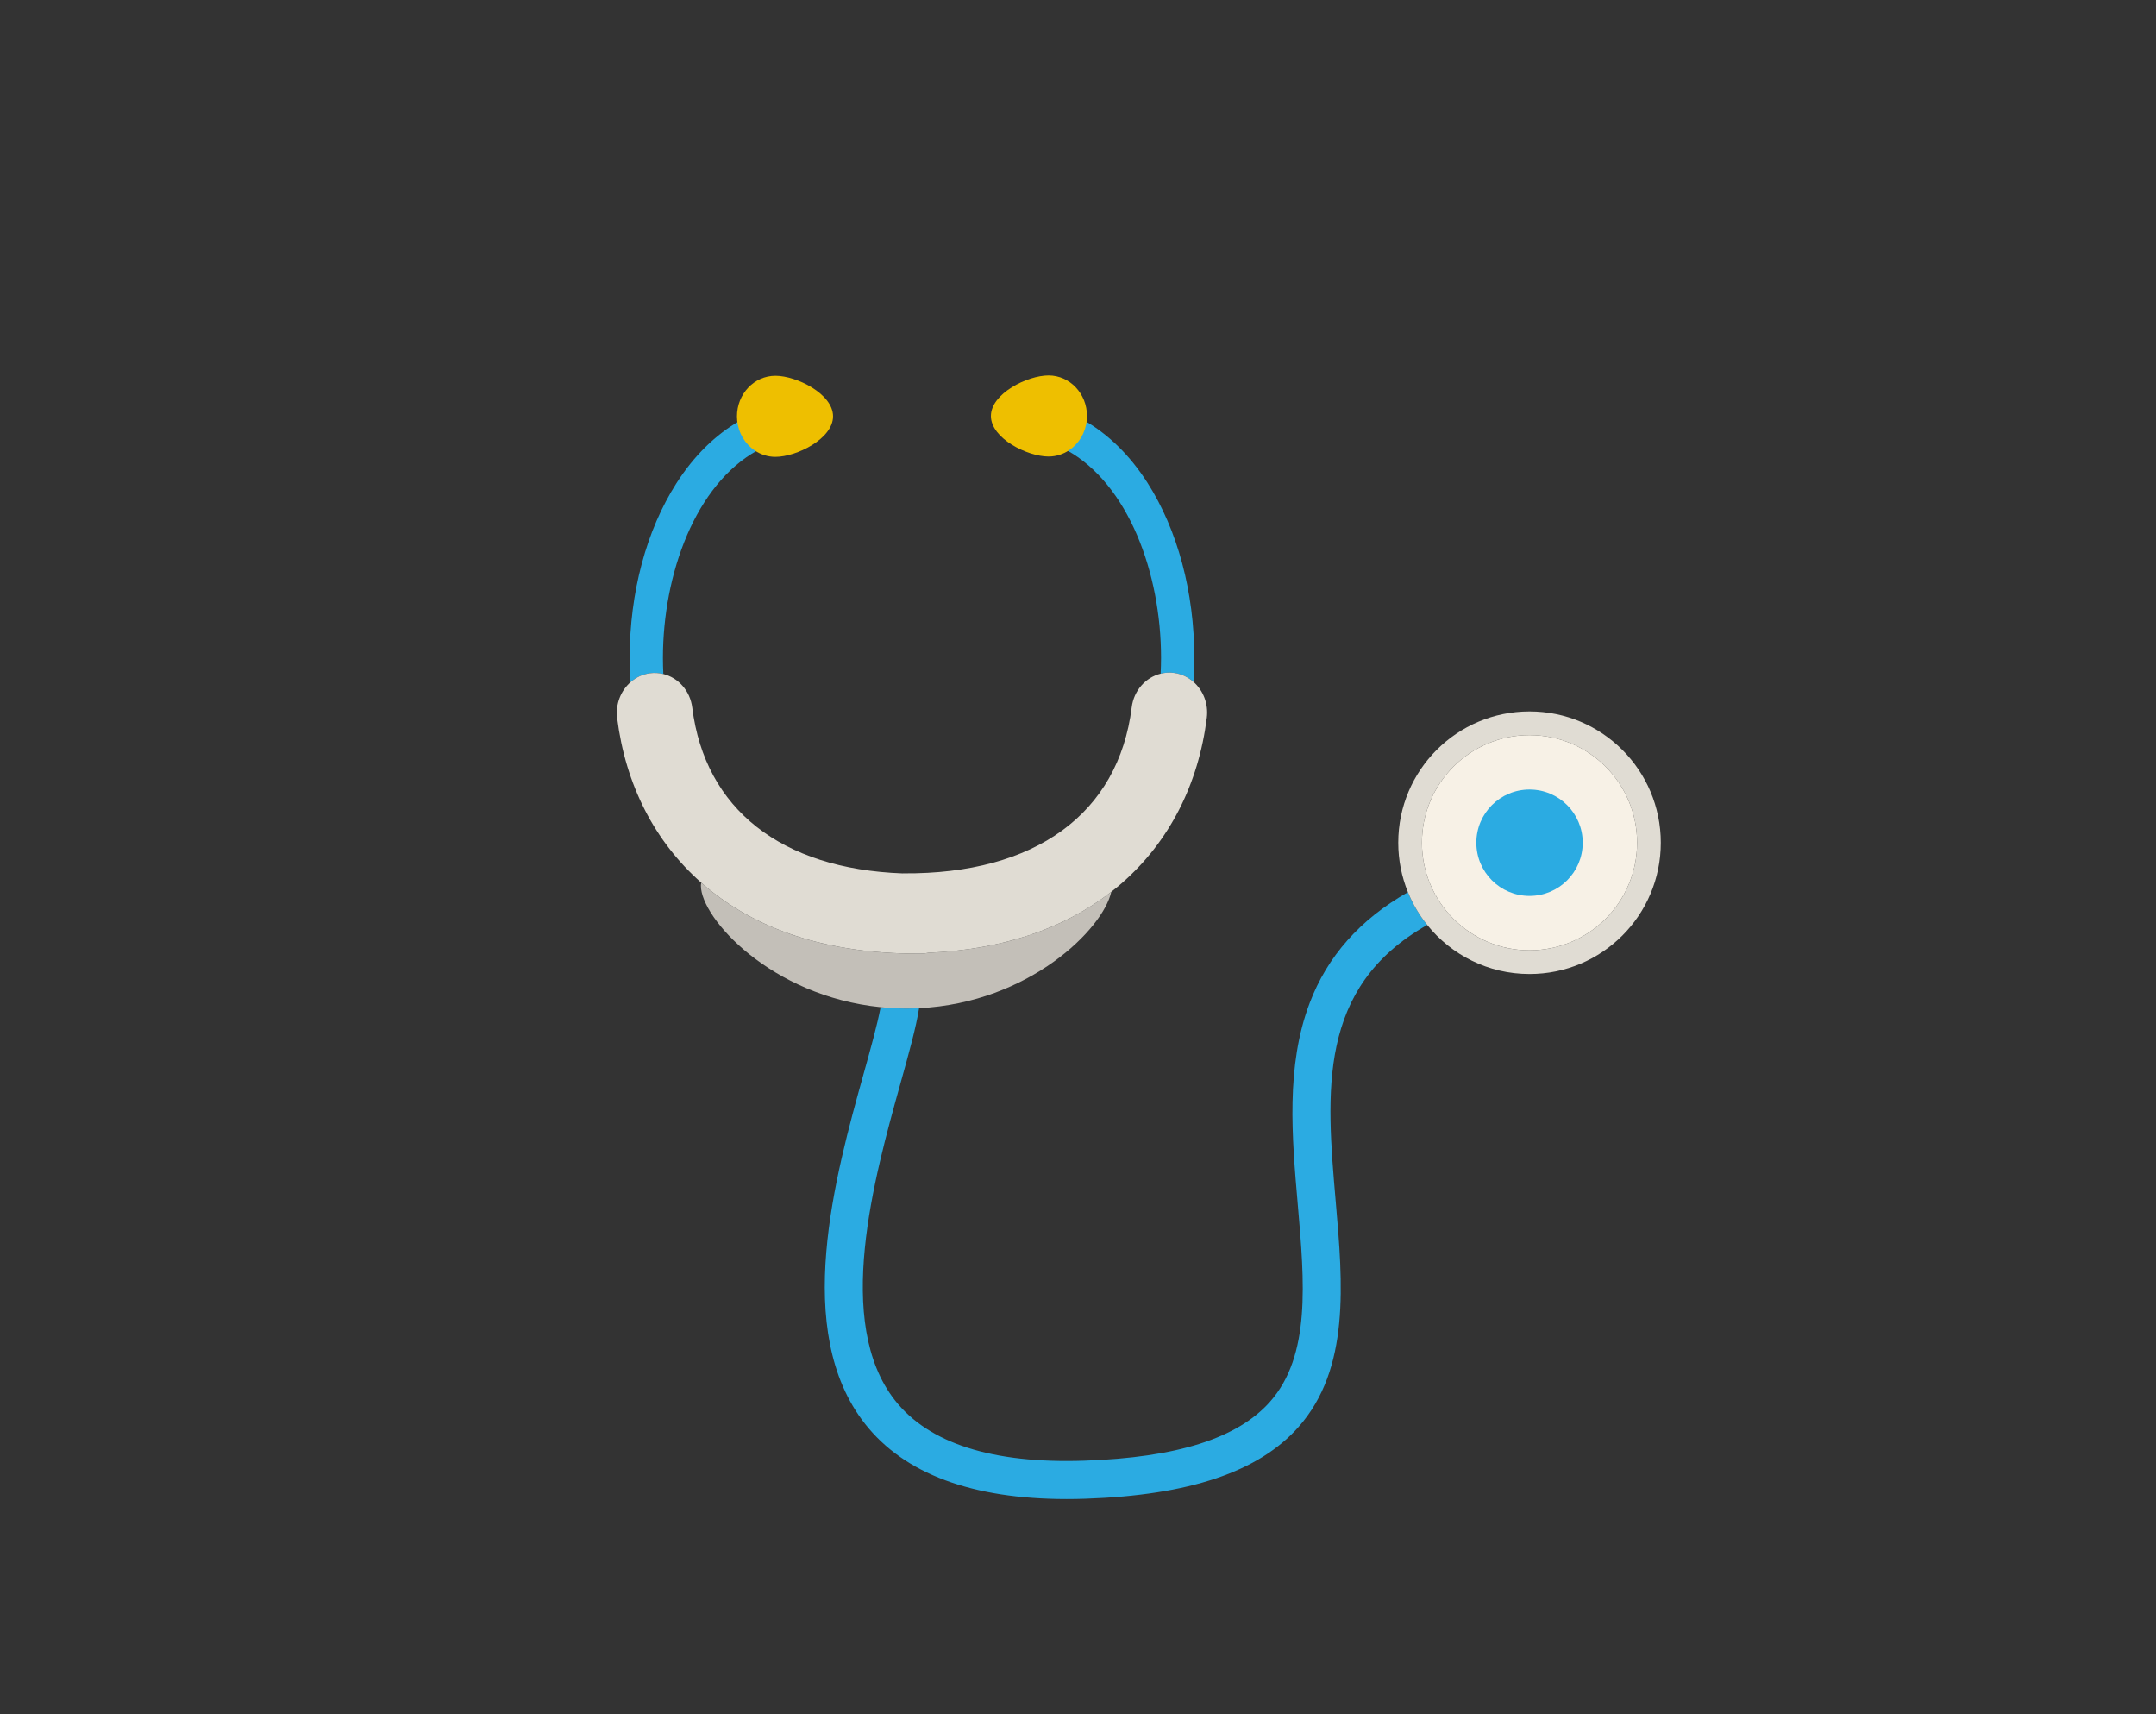 <?xml version="1.0" encoding="utf-8"?>
<!-- Generator: Adobe Illustrator 16.0.0, SVG Export Plug-In . SVG Version: 6.00 Build 0)  -->
<!DOCTYPE svg PUBLIC "-//W3C//DTD SVG 1.1//EN" "http://www.w3.org/Graphics/SVG/1.1/DTD/svg11.dtd">
<svg version="1.1" id="Layer_1" xmlns="http://www.w3.org/2000/svg" xmlns:xlink="http://www.w3.org/1999/xlink" x="0px" y="0px"
	 width="780px" height="620px" viewBox="0 0 780 620" enable-background="new 0 0 780 620" xml:space="preserve">
<rect x="0" y="0" width="780" height="620" fill="#333333" stroke="none"/>
<g id="Layer_1_1_">
</g>
<g id="Capa_1_1_">
	<g id="XMLID_13_">
		<g id="Layer_2_30_">
			<g id="XMLID_14_">
				<path id="XMLID_12_" fill="#2BABE2" d="M473.813,362.781c-8.651,22.789-6.435,48.324-4.291,73.021
					c2.437,28.037,4.733,54.521-10.075,71.228c-11.701,13.198-33.666,20.166-67.154,21.294c-33.19,1.116-56.243-6.225-68.504-21.82
					c-22.137-28.156-7.624-80.2,1.98-114.641c3.111-11.156,5.623-20.166,6.741-27.207c-1.508,0.071-3.031,0.119-4.576,0.121
					c-3.196-0.004-6.307-0.184-9.342-0.487c-1.189,6.305-3.591,14.919-6.088,23.875c-10.35,37.116-25.992,93.207,0.458,126.852
					c14.195,18.06,38.714,27.189,72.947,27.189c2.239,0,4.524-0.039,6.846-0.117c37.469-1.263,62.656-9.741,76.996-25.923
					c18.736-21.137,16.07-51.851,13.492-81.553c-3.443-39.655-6.727-77.491,33.094-100.067c-2.867-3.563-5.229-7.548-6.979-11.849
					C491.973,332.604,480.232,345.873,473.813,362.781z"/>
				<path id="XMLID_11_" fill="#C3BFB8" d="M332.508,364.655c40.023-1.968,66.66-28.809,69.518-42.08
					c-17.213,13.455-39.41,20.854-66.169,22.047c-0.857,0.187-1.741,0.289-2.648,0.297c-0.454,0.004-0.908,0.004-1.359,0.004
					c-32.428,0-58.64-8.563-77.928-25.461c-0.068-0.062-0.131-0.123-0.199-0.184c-0.1,0.331-0.152,0.688-0.152,1.079
					c0,11.748,25.356,39.945,65.021,43.931c3.035,0.306,6.146,0.483,9.342,0.487C329.477,364.775,331,364.729,332.508,364.655z"/>
				<path id="XMLID_10_" fill="#2BABE2" d="M239.983,243.785c-0.088-1.903-0.149-3.816-0.149-5.749
					c0-30.659,11.85-62.829,34.176-75.119c-3.454-2.341-5.865-6.241-6.322-10.764c-8.79,5.034-16.591,12.648-22.944,22.587
					c-10.925,17.092-16.943,39.572-16.943,63.296c0,2.934,0.105,5.837,0.291,8.713c1.924-1.694,4.303-2.863,6.972-3.236
					C236.757,243.278,238.414,243.396,239.983,243.785z"/>
				<path id="XMLID_9_" fill="#2BABE2" d="M424.811,243.393c2.669,0.372,5.049,1.541,6.973,3.237
					c0.186-2.877,0.291-5.781,0.291-8.715c0-23.724-6.02-46.204-16.941-63.296c-6.354-9.939-14.154-17.554-22.945-22.588
					c-0.455,4.524-2.866,8.423-6.319,10.765c22.325,12.291,34.175,44.46,34.175,75.119c0,1.932-0.063,3.846-0.148,5.749
					C421.461,243.274,423.117,243.157,424.811,243.393z"/>
				<path id="XMLID_8_" fill="#E0DCD3" d="M331.848,344.923c0.45,0,0.905,0,1.359-0.003c0.907-0.007,1.791-0.111,2.648-0.296
					c26.759-1.192,48.957-8.593,66.168-22.048c1.338-1.045,2.652-2.116,3.932-3.235c17.022-14.916,27.621-35.569,30.646-59.726
					c0.641-5.099-1.334-9.916-4.818-12.985c-1.924-1.695-4.303-2.865-6.973-3.237c-1.691-0.235-3.35-0.118-4.917,0.271
					c-5.386,1.333-9.692,6.039-10.459,12.166c-4.824,38.519-34.95,60.416-82.574,60.061c-0.032,0-0.064,0-0.098,0
					c-0.082,0-0.162,0.013-0.243,0.015c-43.853-1.618-71.475-23.218-76.074-59.951c-0.768-6.127-5.074-10.832-10.459-12.166
					c-1.57-0.389-3.227-0.506-4.92-0.271c-2.668,0.372-5.048,1.541-6.971,3.236c-3.484,3.07-5.458,7.887-4.819,12.986
					c3.013,24.061,13.543,44.641,30.449,59.543c0.067,0.06,0.13,0.122,0.199,0.183C273.207,336.361,299.419,344.923,331.848,344.923
					z"/>
				<path id="XMLID_7_" fill="#EEBF00" d="M273.026,162.917c2.165,1.468,4.734,2.329,7.5,2.329c7.678,0,20.855-6.565,20.855-14.664
					s-13.177-14.665-20.855-14.665c-7.679,0-13.903,6.566-13.903,14.665c0,0.531,0.029,1.055,0.082,1.571
					C267.161,156.676,269.571,160.576,273.026,162.917z"/>
				<path id="XMLID_6_" fill="#EEBF00" d="M393.17,152.03c0.053-0.518,0.082-1.04,0.082-1.571c0-8.099-6.226-14.665-13.905-14.665
					c-7.679,0-20.854,6.566-20.854,14.665c0,8.1,13.177,14.665,20.854,14.665c2.767,0,5.335-0.861,7.501-2.329
					C390.302,160.454,392.713,156.554,393.17,152.03z"/>
				<path id="XMLID_16_" fill="#E0DCD3" d="M553.352,257.316c-26.229,0-47.488,21.263-47.488,47.49
					c0,6.332,1.25,12.366,3.498,17.891c1.75,4.301,4.109,8.286,6.979,11.85c8.705,10.82,22.047,17.75,37.014,17.75
					c26.23,0,47.49-21.262,47.49-47.489C600.844,278.58,579.58,257.316,553.352,257.316z M553.352,343.727
					c-21.492,0-38.92-17.426-38.92-38.919c0-21.495,17.428-38.919,38.92-38.919c21.494,0,38.921,17.425,38.921,38.919
					C592.271,326.301,574.848,343.727,553.352,343.727z"/>
				<path id="XMLID_15_" fill="#F7F1E6" d="M553.352,265.886c-21.492,0-38.92,17.425-38.92,38.92c0,21.495,17.428,38.92,38.92,38.92
					c21.494,0,38.921-17.427,38.921-38.92C592.271,283.312,574.848,265.886,553.352,265.886z M553.352,323.242
					c-10.182,0-18.436-8.254-18.436-18.437c0-10.181,8.254-18.436,18.436-18.436c10.184,0,18.438,8.255,18.438,18.436
					C571.787,314.988,563.533,323.242,553.352,323.242z"/>
				<circle id="XMLID_1_" fill="#2BABE2" cx="553.352" cy="304.807" r="19.242"/>
			</g>
		</g>
	</g>
</g>
</svg>
